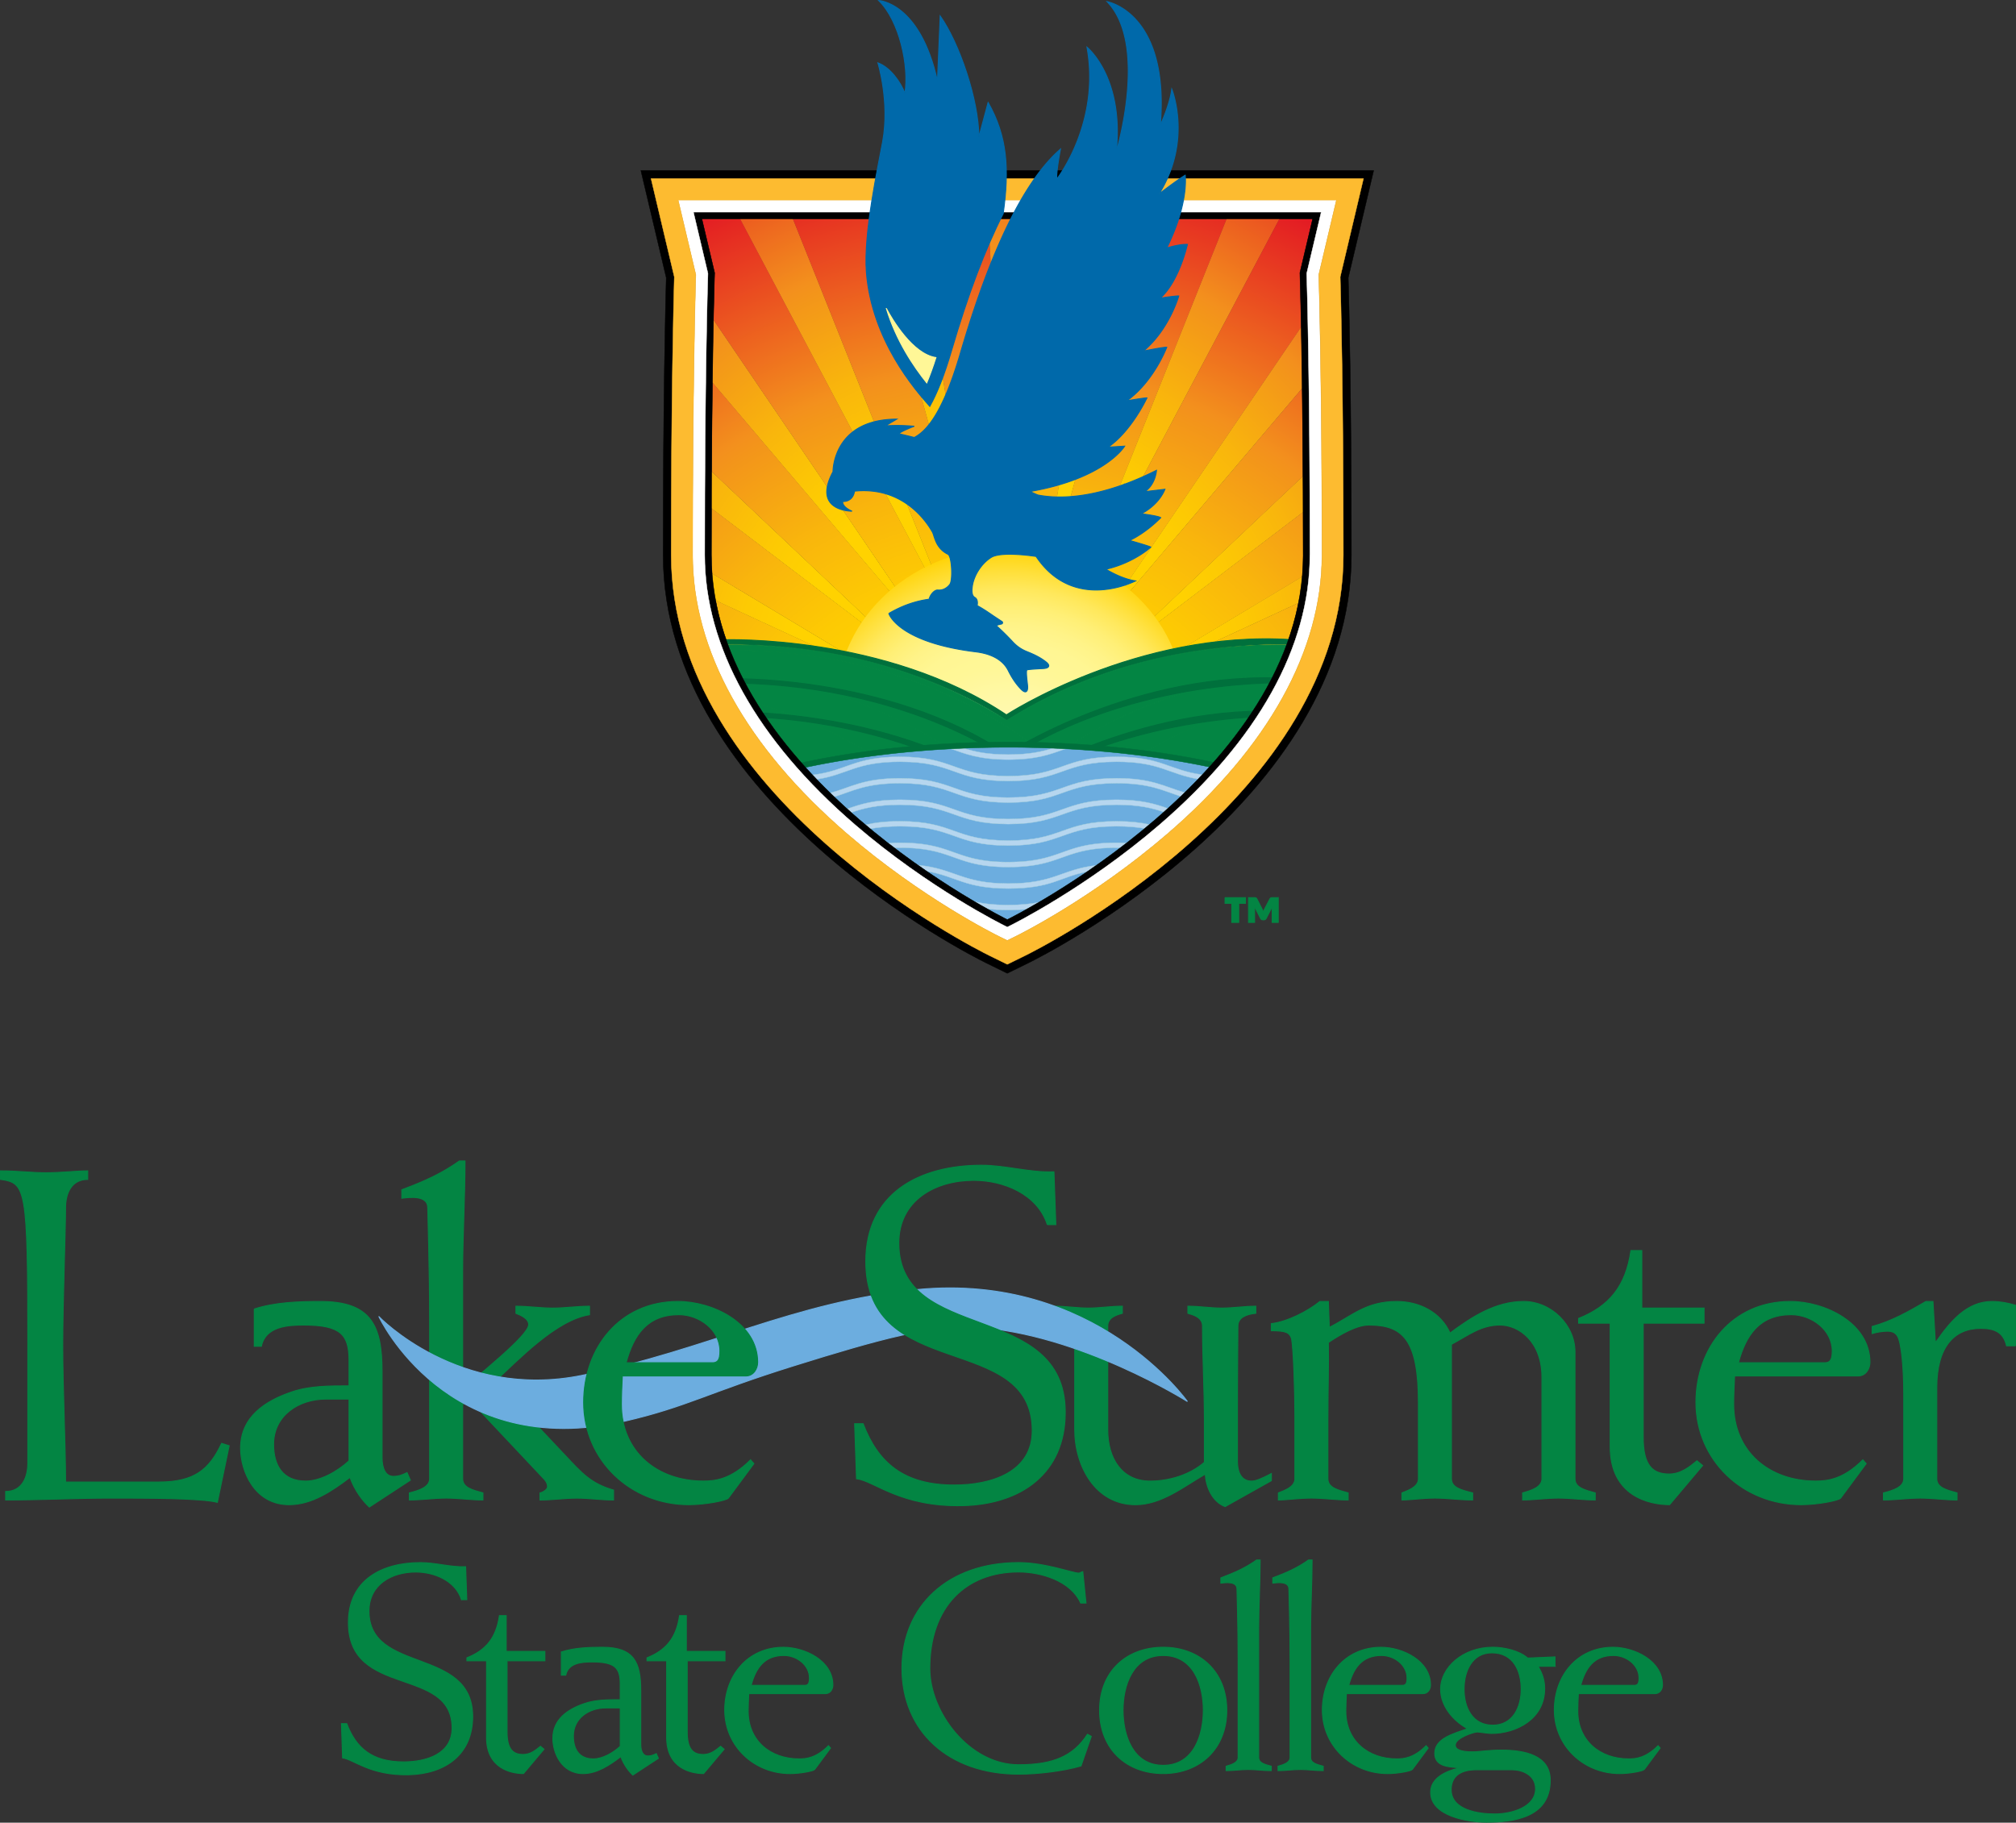<svg xmlns="http://www.w3.org/2000/svg" width="984.35" height="890.09" xmlns:xlink="http://www.w3.org/1999/xlink"><rect width="100%" height="100%" fill="#333333" stroke="none"/><defs><radialGradient id="prefix__a" cx="487.67" cy="416.72" fx="487.67" fy="416.72" r="344.38" gradientUnits="userSpaceOnUse"><stop offset=".32" stop-color="#ffd200"/><stop offset=".4" stop-color="#fdca03"/><stop offset=".52" stop-color="#f9b60c"/><stop offset=".67" stop-color="#f3951a"/><stop offset=".69" stop-color="#f3901d"/><stop offset="1" stop-color="#e31b23"/></radialGradient><radialGradient id="prefix__b" cx="487.67" cy="416.72" fx="487.67" fy="416.72" r="344.38" xlink:href="#prefix__a"/><radialGradient id="prefix__c" cx="483.86" cy="334.46" fx="483.86" fy="334.46" r="312.18" xlink:href="#prefix__a"/><radialGradient id="prefix__d" cx="487.67" cy="416.72" fx="487.67" fy="416.72" r="344.38" xlink:href="#prefix__a"/><radialGradient id="prefix__e" cx="483.86" cy="334.46" fx="483.86" fy="334.46" r="312.18" xlink:href="#prefix__a"/><radialGradient id="prefix__f" cx="487.67" cy="416.72" fx="487.67" fy="416.72" r="344.38" xlink:href="#prefix__a"/><radialGradient id="prefix__g" cx="483.86" cy="334.46" fx="483.86" fy="334.46" r="312.17" xlink:href="#prefix__a"/><radialGradient id="prefix__h" cx="487.67" cy="416.72" fx="487.67" fy="416.72" r="344.38" xlink:href="#prefix__a"/><radialGradient id="prefix__i" cx="483.86" cy="334.46" fx="483.86" fy="334.46" r="312.17" xlink:href="#prefix__a"/><radialGradient id="prefix__j" cx="487.67" cy="416.72" fx="487.67" fy="416.72" r="344.38" xlink:href="#prefix__a"/><radialGradient id="prefix__k" cx="483.86" cy="334.46" fx="483.86" fy="334.46" r="312.18" xlink:href="#prefix__a"/><radialGradient id="prefix__l" cx="487.67" cy="416.72" fx="487.67" fy="416.72" r="344.38" xlink:href="#prefix__a"/><radialGradient id="prefix__m" cx="483.86" cy="334.46" fx="483.86" fy="334.46" r="312.17" xlink:href="#prefix__a"/><radialGradient id="prefix__n" cx="487.67" cy="416.72" fx="487.67" fy="416.72" r="344.38" xlink:href="#prefix__a"/><radialGradient id="prefix__o" cx="483.86" cy="334.46" fx="483.86" fy="334.46" r="312.18" xlink:href="#prefix__a"/><radialGradient id="prefix__p" cx="487.67" cy="416.72" fx="487.67" fy="416.72" r="344.38" xlink:href="#prefix__a"/><radialGradient id="prefix__q" cx="483.86" cy="334.46" fx="483.86" fy="334.46" r="312.17" xlink:href="#prefix__a"/><radialGradient id="prefix__r" cx="487.67" cy="416.72" fx="487.67" fy="416.72" r="344.38" xlink:href="#prefix__a"/><radialGradient id="prefix__s" cx="483.86" cy="334.46" fx="483.86" fy="334.46" r="312.17" xlink:href="#prefix__a"/><radialGradient id="prefix__t" cx="487.67" cy="416.72" fx="487.67" fy="416.72" r="344.38" xlink:href="#prefix__a"/><radialGradient id="prefix__u" cx="483.86" cy="334.46" fx="483.86" fy="334.46" r="312.17" xlink:href="#prefix__a"/><radialGradient id="prefix__v" cx="487.67" cy="416.72" fx="487.67" fy="416.72" r="344.38" xlink:href="#prefix__a"/><radialGradient id="prefix__w" cx="483.86" cy="334.46" fx="483.86" fy="334.46" r="312.17" xlink:href="#prefix__a"/><radialGradient id="prefix__x" cx="492.48" cy="379.01" fx="492.48" fy="379.01" r="111.78" gradientUnits="userSpaceOnUse"><stop offset="0" stop-color="#fffbcb"/><stop offset=".34" stop-color="#fff8a7"/><stop offset=".48" stop-color="#fff797"/><stop offset=".58" stop-color="#fff693"/><stop offset=".66" stop-color="#fff388"/><stop offset=".74" stop-color="#ffef76"/><stop offset=".82" stop-color="#ffe85c"/><stop offset=".89" stop-color="#ffe03c"/><stop offset=".97" stop-color="#ffd614"/><stop offset="1" stop-color="#ffd200"/></radialGradient></defs><path d="M247.58 811.01v34.62c0 8.59 2.86 11.16 7.87 11.16 3.58 0 6.15-2.14 8.44-4l1.72 1.43-10.01 11.88c-6.15 0-18.03-2.58-18.03-17.6v-37.49h-9.59v-1.43c9.3-3.72 14.31-9.73 15.88-20.61h3.3v17.46h18.88v4.58h-18.46zm26.51-4.29c6.15-2.01 13.16-2.29 20.03-2.29 15.45 0 18.74 7.3 18.74 21.18v26.19c0 3.43 1.14 5.72 3.43 5.72 1.58 0 2.72-.43 4.15-1.15l1.01 2.3-12.45 8.16c-2-1.86-4.44-5.01-5.86-9.02-5.44 4.15-11.59 8.3-18.46 8.3-10.59 0-14.74-10.3-14.74-17.17 0-9.44 7.44-14.31 15.45-17.03 5.44-1.86 11.3-1.86 17.45-1.86v-7.72c0-7.87-2.57-10.74-13.73-10.74-5.01 0-11.59.43-12.88 6.44h-2.14v-11.3zm28.76 27.33h-7.01c-8.3 0-15.88 5.01-15.88 13.74 0 6.29 2.71 11.16 9.73 11.16 4.44 0 9.59-2.86 13.16-6.15v-18.75zm32.69-23.04v34.62c0 8.59 2.86 11.16 7.87 11.16 3.58 0 6.15-2.14 8.44-4l1.72 1.43-10.02 11.88c-6.15 0-18.03-2.58-18.03-17.6v-37.49h-9.59v-1.43c9.3-3.72 14.31-9.73 15.88-20.61h3.3v17.46h18.88v4.58h-18.46zm62.27 53.09c-.57.72-6.87 2.01-12.03 2.01-17.6 0-31.91-13.45-31.91-31.05 0-16.6 11.02-30.62 28.62-30.62 10.59 0 24.18 6.58 24.18 18.46 0 2.01-1.29 4.15-3.58 4.15H365.6c-.14 3-.29 5.87-.29 8.58 0 14.46 10.87 23.32 24.9 23.32 3.43 0 8.3-.43 14.31-6.44l1 1.14-7.73 10.45zm-4.87-41.07c1.72 0 2.29-1.01 2.29-3.58 0-6.44-6.3-11.02-12.45-11.02-9.59 0-13.74 6.16-16.03 14.6h26.19zm134.89 39.35c-9.02 2.58-21.18 4.01-30.48 4.01-34.2 0-56.95-20.89-56.95-51.66s22.75-51.65 56.95-51.65c12.88 0 26.47 5.15 29.34 5.15.57 0 1.29-.58 2-.72l1.57 15.31h-2.58c-5-11.01-19.6-15.17-30.33-15.17-25.61 0-43.36 16.89-43.36 47.08 0 21.61 19.46 47.08 43.36 47.08 17.03 0 26.76-4.29 33.63-14.88l1.86 1.01-5.01 14.44zm40.12-57.95c17.88 0 31.05 11.88 31.05 30.76s-13.17 30.91-31.05 30.91-31.05-11.88-31.05-30.91 13.17-30.76 31.05-30.76zm0 57.66c14.88 0 19.6-14.73 19.6-26.9s-4.72-26.75-19.6-26.75-19.6 14.73-19.6 26.75 4.72 26.9 19.6 26.9z" fill="#038543" stroke="#038543" stroke-width=".48"/><path d="M614.57 858.23c0 2.72 3 3.44 6.15 4.29v2.15c-3.72 0-7.44-.57-11.16-.57s-7.44.57-10.87.57v-2.15c2.57-.72 5.86-1.72 5.86-4.29v-47.07c0-17.46-.57-33.63-.57-35.2 0-3.86-5.58-3.15-7.87-2.86v-2.57c6.86-2.58 12.02-4.87 17.46-8.73h1.72c0 11.16-.72 22.46-.72 33.63v62.81zm25.36 0c0 2.72 3 3.44 6.15 4.29v2.15c-3.72 0-7.44-.57-11.16-.57s-7.44.57-10.88.57v-2.15c2.58-.72 5.87-1.72 5.87-4.29v-47.07c0-17.46-.58-33.63-.58-35.2 0-3.86-5.58-3.15-7.86-2.86v-2.57c6.86-2.58 12.02-4.87 17.46-8.73h1.72c0 11.16-.72 22.46-.72 33.63v62.81zm49.67 5.87c-.57.72-6.87 2.01-12.02 2.01-17.6 0-31.91-13.45-31.91-31.05 0-16.6 11.02-30.62 28.62-30.62 10.59 0 24.18 6.58 24.18 18.46 0 2.01-1.29 4.15-3.58 4.15H657.4c-.14 3-.28 5.87-.28 8.58 0 14.46 10.88 23.32 24.9 23.32 3.43 0 8.3-.43 14.31-6.44l1 1.14-7.73 10.45zm-4.87-41.07c1.71 0 2.29-1.01 2.29-3.58 0-6.44-6.29-11.02-12.45-11.02-9.59 0-13.73 6.16-16.03 14.6h26.19zm74.53-9.3h-8.2c1.72 3.15 3.15 6.29 3.15 10.88 0 14.88-13.88 21.89-26.04 21.89-1.57 0-6-.72-6.87-.72-1.57 0-10.73 2.86-10.73 6.44 0 2.14 2.72 3.29 8.45 3.29 3.15 0 7.72-.86 14.02-.86 11.45 0 23.89 2.57 23.89 14.73 0 18.46-18.31 20.46-31.19 20.46-9.16 0-27.19-3-27.19-14.59 0-7.02 7.44-10.3 13.45-11.74v-.28c-4.72-.43-11.45-.57-11.45-7.02 0-7.29 9.16-9.58 16.02-12.01-7.44-4.15-13.16-11.3-13.16-19.32 0-10.45 10.73-20.46 25.47-20.46 5.29 0 12.87 1.57 17.02 5.29l13.35-.57v4.58zm-38.54 50.51c-6.72 0-12.16 2.58-12.16 9.73 0 10.01 13.45 11.88 21.18 11.88 8.58 0 20.03-3.43 20.03-12.3 0-7.02-6.86-9.31-11.45-9.31h-17.6zm8.16-21.75c9.87 0 13.88-8.87 13.88-17.6s-3.72-17.75-14.31-17.75c-9.59 0-13.59 8.87-13.59 17.75s4 17.6 14.03 17.6zm73.99 21.61c-.57.72-6.87 2.01-12.02 2.01-17.6 0-31.91-13.45-31.91-31.05 0-16.6 11.02-30.62 28.62-30.62 10.59 0 24.18 6.58 24.18 18.46 0 2.01-1.28 4.15-3.58 4.15h-37.49c-.15 3-.29 5.87-.29 8.58 0 14.46 10.88 23.32 24.9 23.32 3.44 0 8.3-.43 14.31-6.44l1 1.14-7.73 10.45zm-4.86-41.07c1.71 0 2.29-1.01 2.29-3.58 0-6.44-6.29-11.02-12.45-11.02-9.59 0-13.74 6.16-16.03 14.6h26.19zM524.75 647.54c0-4.15-5.3-5.75-9.9-6.22v-3.45c5.53 0 11.06.92 16.58.92s11.06-.92 16.58-.92v3.45c-2.31.69-7.14 1.84-7.14 6.22v50.65c0 14.04 6.9 25.1 20.72 25.1 9.21 0 19.34-2.99 26.48-9.21v-20.26c0-15.42-.92-30.85-.92-46.27 0-4.37-4.84-5.52-7.14-6.22v-3.45c5.53 0 11.05.92 16.58.92s11.05-.92 16.58-.92v3.45c-4.61.46-8.75 2.07-8.75 6.22 0 5.76-.23 24.17-.23 42.59v23.25c0 6.91 2.76 9.9 6.9 9.9 2.08 0 4.84-1.15 9.67-3.68v3.46l-22.56 12.66c-6.22-2.3-9.44-9.67-9.67-15.88-10.36 5.98-21.41 14.96-34.07 14.96-19.8 0-29.7-19.11-29.7-36.61v-50.65zm183.94 74.59c0 4.37 4.84 5.52 10.36 6.91v3.45c-6.45 0-12.43-.92-18.42-.92s-11.97.92-16.11.92v-3.45c2.76-1.15 8.05-2.77 8.05-6.91v-37.07c0-30.85-7.6-37.99-24.17-37.99-5.99 0-13.58 4.38-19.8 8.52.23 9.44-.23 23.26-.23 37.53v29.01c0 4.37 4.83 5.52 9.9 6.91v3.45c-5.98 0-11.97-.92-17.95-.92s-11.97.92-16.12.92v-3.45c2.77-1.15 8.06-2.77 8.06-6.91v-30.39c0-12.66-.69-32.92-1.62-37.99-.92-2.99-2.76-3.91-9.89-3.91v-3.45c7.83-.92 17.73-5.98 23.71-10.82h4.14l.46 12.66c11.28-5.76 17.96-12.66 32.92-12.66 10.82 0 21.42 5.06 26.02 15.42 10.82-8.06 22.33-15.42 35.91-15.42s25.1 11.51 25.1 24.63v61.93c0 4.37 4.83 5.52 9.89 6.91v3.45c-5.99 0-11.97-.92-17.96-.92s-11.97.92-17.49.92v-3.45c4.14-1.15 9.44-2.77 9.44-6.91v-49.5c0-17.49-11.28-25.56-20.49-25.56s-15.2 4.83-23.71 9.44v65.62zm93.64-75.97v55.71c0 13.81 4.61 17.96 12.66 17.96 5.76 0 9.91-3.46 13.59-6.45l2.76 2.3-16.12 19.11c-9.9 0-29.01-4.14-29.01-28.32v-60.32h-15.43v-2.3c14.96-5.99 23.02-15.66 25.56-33.15h5.3v28.09h30.39v7.37h-29.7z" fill="#038543" stroke="#038543" stroke-width=".48"/><path d="M898.76 731.57c-.92 1.15-11.05 3.22-19.34 3.22-28.32 0-51.34-21.63-51.34-49.96 0-26.71 17.73-49.27 46.04-49.27 17.04 0 38.91 10.59 38.91 29.69 0 3.22-2.07 6.68-5.76 6.68h-60.32c-.23 4.84-.46 9.44-.46 13.82 0 23.25 17.49 37.52 40.06 37.52 5.53 0 13.35-.69 23.02-10.36l1.61 1.84-12.43 16.81zm-7.82-66.07c2.76 0 3.69-1.61 3.69-5.76 0-10.36-10.13-17.73-20.04-17.73-15.42 0-22.1 9.9-25.78 23.48h42.13zm93.17-8.29h-4.37c-1.61-6.91-6.22-8.52-12.66-8.52-12.9 0-21.42 8.98-21.42 29v44.44c0 4.37 4.84 5.52 9.9 6.91v3.45c-5.98 0-11.97-.92-17.96-.92s-11.97.92-17.96.92v-3.45c4.61-1.15 9.9-2.77 9.9-6.91v-41.44c0-12.66-1.15-24.87-3-28.09-1.15-2.07-2.99-2.53-5.06-2.53s-5.07.46-7.37 1.15v-3.45c9.43-2.53 17.95-7.37 26.24-12.2h3.45l1.15 19.57h.46c6.91-9.9 14.97-19.57 27.17-19.57 3.91 0 7.83.69 11.51 1.84v19.8zm-970.52-.23c0-77.36-.92-79.2-13.35-81.04v-4.15c8.29 0 15.2.92 22.1.92 7.83 0 14.73-.92 20.49-.92v4.15c-7.83 0-10.82 6.68-10.82 13.81 0 11.05-1.38 46.04-1.38 67.23s1.38 48.81 1.38 66.76h45.58c17.49 0 24.63-6.21 30.62-18.87l3.68 1.15-5.76 27.63c-7.83-2.07-34.99-2.07-52.03-2.07s-34.3.92-51.34.92v-4.14c7.83 0 10.82-6.68 10.82-13.81v-57.56zm110.55-17.73c9.9-3.22 21.18-3.68 32.24-3.68 24.86 0 30.16 11.74 30.16 34.07v42.13c0 5.53 1.84 9.21 5.52 9.21 2.53 0 4.37-.69 6.68-1.84l1.61 3.69-20.03 13.12c-3.22-2.99-7.14-8.06-9.44-14.5-8.75 6.67-18.65 13.35-29.7 13.35-17.04 0-23.71-16.57-23.71-27.63 0-15.19 11.97-23.02 24.87-27.39 8.75-3 18.19-3 28.09-3v-12.44c0-12.66-4.14-17.27-22.1-17.27-8.06 0-18.65.69-20.72 10.36h-3.45v-18.18zm46.28 43.97h-11.28c-13.35 0-25.56 8.06-25.56 22.11 0 10.12 4.37 17.95 15.66 17.95 7.14 0 15.42-4.6 21.18-9.9v-30.16z" fill="#038543" stroke="#038543" stroke-width=".48"/><path d="M225.9 722.13c0 4.37 4.84 5.52 9.9 6.91v3.45c-5.99 0-11.97-.92-17.96-.92s-11.97.92-17.96.92v-3.45c4.6-1.15 9.9-2.77 9.9-6.91v-75.75c0-28.09-.92-54.11-.92-56.63 0-6.22-8.98-5.07-12.66-4.6V581c11.05-4.14 19.34-7.83 28.09-14.04h2.76c0 17.96-1.15 36.15-1.15 54.11v57.56c6.22-6.22 32.24-26.25 32.24-31.77 0-2.99-3.91-4.6-6.22-5.53v-3.45c5.99 0 11.97.92 17.96.92s11.97-.92 17.96-.92v4.15c-16.35 2.53-34.99 22.33-46.04 32.46l34.3 36.38c7.6 8.06 12.2 13.59 23.48 16.8v4.84c-5.98 0-11.97-.92-17.95-.92s-11.97.92-17.96.92v-3.45c1.84-.46 3.68-1.84 3.68-2.99 0-.92-.23-2.08-1.38-3.46l-36.84-39.14-3.23 2.3v36.38z" fill="#038543" stroke="#038543" stroke-width=".48"/><path d="M185.04 642.98s39.09 40.88 99.09 28.68c62.1-12.64 102.96-35.9 163.54-41.9 87.3-8.63 132.1 54.65 132.1 54.65s-52.56-33.22-103.51-36.27c-21.08-1.26-46.28 5.59-88.86 18.88-41.67 13.01-51.96 19.94-82.16 26.95-87.02 20.18-120.21-50.98-120.21-50.98z" fill="#6caddf" stroke="#6caddf" stroke-width=".48"/><path d="M355.66 731.57c-.93 1.15-11.06 3.22-19.34 3.22-28.32 0-51.34-21.63-51.34-49.96 0-26.71 17.73-49.27 46.05-49.27 17.04 0 38.91 10.59 38.91 29.69 0 3.22-2.07 6.68-5.76 6.68h-60.32c-.23 4.84-.46 9.44-.46 13.82 0 23.25 17.5 37.52 40.06 37.52 5.52 0 13.35-.69 23.02-10.36l1.61 1.84-12.43 16.81zm-7.83-66.07c2.76 0 3.69-1.61 3.69-5.76 0-10.36-10.13-17.73-20.03-17.73-15.42 0-22.1 9.9-25.78 23.48h42.13zm163.55-67.46c-4.83-14.96-21.41-21.64-35.91-21.64-18.65 0-36.61 9.67-36.61 30.62 0 49.5 81.27 27.63 81.27 82.66 0 29.93-21.64 44.91-49.96 45.58-30.53.73-43.23-12.09-51.95-13.15l-.92-26.83h4.14c7.28 18.98 19.76 29.93 44.49 29.93 18.19 0 38.09-6.3 38.09-26.56 0-48.81-81.27-23.25-81.27-82.65 0-33.38 26.25-46.96 56.41-46.96 11.97 0 23.48 3.68 35.45 3.22l.92 25.78h-4.15zM225.34 781.17c-3.01-9.32-13.34-13.49-22.37-13.49-11.62 0-22.81 6.03-22.81 19.08 0 30.84 50.63 17.22 50.63 51.5 0 18.65-13.49 27.98-31.13 28.41-19.02.45-26.94-7.53-32.37-8.2l-.57-16.72h2.58c4.54 11.83 12.32 18.66 27.72 18.66 11.33 0 23.73-3.93 23.73-16.55 0-30.41-50.63-14.49-50.63-51.5 0-20.8 16.35-29.27 35.14-29.27 7.46 0 14.63 2.3 22.09 2.01l.57 16.07h-2.58z" fill="#038543" stroke="#038543" stroke-width=".48"/><path d="M635.81 281.66c.31-3.51.49-7.06.49-10.65 0-7.29-.01-14.28-.03-21.01l-95.29 72.53 95.22-89.94c-.09-16.31-.22-30.67-.38-43.05L531.14 312.96l104.21-153.27c-.34-17.49-.64-26.48-.64-26.48l6.24-26.36h-16.26L519.46 305.73l79.52-198.88h-38.71L506.5 301.18l32.08-194.33h-35.46l-10.25 192.67-10.25-192.67h-35.14l32.08 194.33-53.76-194.33h-38.71l79.52 198.88-105.23-198.88h-18.67l6.24 26.36s-.26 7.81-.57 23.03l106.56 156.71-107.06-126.22c-.16 12.44-.31 26.99-.4 43.59l97.62 92.21-97.7-74.36c-.02 7.29-.04 14.89-.04 22.84 0 3.07.13 6.12.36 9.13l89.81 53.85-88.08-40.81c17.64 94.69 142.39 155.89 142.39 155.89S615.52 388.4 634 294.41L548.55 334l87.27-52.33z" fill="url(#prefix__a)"/><path fill="url(#prefix__b)" d="M503.11 106.84h-20.5l10.25 192.68 10.25-192.68z"/><path fill="url(#prefix__c)" d="M503.11 106.84h-20.5l10.25 192.68 10.25-192.68z"/><path fill="url(#prefix__d)" d="M560.26 106.84h-21.69l-32.08 194.33 53.77-194.33z"/><path fill="url(#prefix__e)" d="M560.26 106.84h-21.69l-32.08 194.33 53.77-194.33z"/><path fill="url(#prefix__f)" d="M624.68 106.84h-25.71l-79.52 198.88 105.23-198.88z"/><path fill="url(#prefix__g)" d="M624.68 106.84h-25.71l-79.52 198.88 105.23-198.88z"/><path d="M635.81 189.53c-.15-11.75-.31-21.72-.47-29.85L531.13 312.95l104.68-123.42z" fill="url(#prefix__h)"/><path d="M635.81 189.53c-.15-11.75-.31-21.72-.47-29.85L531.13 312.95l104.68-123.42z" fill="url(#prefix__i)"/><path d="M636.27 250c-.02-6.02-.04-11.84-.07-17.41l-95.22 89.94L636.27 250z" fill="url(#prefix__j)"/><path d="M636.27 250c-.02-6.02-.04-11.84-.07-17.41l-95.22 89.94L636.27 250z" fill="url(#prefix__k)"/><path d="M548.53 333.99l85.45-39.59c.82-4.18 1.44-8.43 1.83-12.75l-87.27 52.33z" fill="url(#prefix__l)"/><path d="M548.53 333.99l85.45-39.59c.82-4.18 1.44-8.43 1.83-12.75l-87.27 52.33z" fill="url(#prefix__m)"/><path fill="url(#prefix__n)" d="M447.47 106.84h-21.68l53.77 194.33-32.09-194.33z"/><path fill="url(#prefix__o)" d="M447.47 106.84h-21.68l53.77 194.33-32.09-194.33z"/><path fill="url(#prefix__p)" d="M387.08 106.84h-25.72L466.6 305.72l-79.52-198.88z"/><path fill="url(#prefix__q)" d="M387.08 106.84h-25.72L466.6 305.72l-79.52-198.88z"/><path d="M348.36 156.24c-.16 8.08-.34 18.27-.5 30.49l107.06 126.22-106.56-156.71z" fill="url(#prefix__r)"/><path d="M348.36 156.24c-.16 8.08-.34 18.27-.5 30.49l107.06 126.22-106.56-156.71z" fill="url(#prefix__s)"/><path d="M347.46 230.32c-.03 5.71-.06 11.66-.08 17.85l97.7 74.36-97.62-92.21z" fill="url(#prefix__t)"/><path d="M347.46 230.32c-.03 5.71-.06 11.66-.08 17.85l97.7 74.36-97.62-92.21z" fill="url(#prefix__u)"/><path d="M347.7 280.14c.34 4.41.93 8.76 1.72 13.04l88.08 40.81-89.81-53.85z" fill="url(#prefix__v)"/><path d="M347.7 280.14c.34 4.41.93 8.76 1.72 13.04l88.08 40.81-89.81-53.85z" fill="url(#prefix__w)"/><path d="M577.88 342.85c0 41.76-37.88 75.61-84.6 75.61s-84.6-33.85-84.6-75.61 37.88-75.61 84.6-75.61 84.6 33.85 84.6 75.61z" fill="url(#prefix__x)"/><path d="M353.9 312.43s78.82-2.68 137.5 36.67c0 0 63.71-41.68 139.38-36.71l-.75 2.09s-75.74-3.47-138.31 37.35c0 0-50.39-37.27-137.81-37.36l-.58-2.05h.58z" fill="#00703c" stroke="#00703c" stroke-width=".48"/><path d="M614.36 343c2.92-4.75 5.62-9.64 8.06-14.65-33.35 4.7-71.66 15.96-107.44 40.3.42.34.84.66 1.25 1.01l.63.52-7.8 33.01-2.41 6.33c32.9-35.48 72.21-55.39 107.71-66.52zm-107.63 58.67c1.09-4.6 6.87-29.08 7.2-30.48-53.69-44.12-114.35-53.74-157.45-53.6 1.45 3.68 3.04 7.29 4.77 10.84 45.68 6.52 100.56 25.37 145.48 73.25z" fill="#038543" stroke="#038543" stroke-width=".46"/><path d="M491.57 351.86c-48.11-30.18-98.76-37.13-136.09-36.89.32.87.66 1.75 1 2.61 43.09-.14 103.75 9.47 157.45 53.6-.33 1.4-6.11 25.88-7.2 30.48-44.92-47.87-99.8-66.73-145.48-73.25 2.46 5.06 5.19 9.98 8.14 14.77 42.35 13.38 90.02 39.29 125.73 89.19-.17.44-.27.7-.27.72-.04.07-3.67 6.77-7.42 13.69.91.48 1.68.89 2.32 1.22l1.82-3.36 1.93 3.56c.61-.31 1.4-.73 2.32-1.21 5.15-2.74 14.9-8.15 26.98-15.99 22.04-14.29 51.78-36.61 75.29-65.29 5.89-7.18 11.39-14.77 16.28-22.72-35.5 11.13-74.81 31.04-107.71 66.52l2.41-6.33 7.8-33.01-.63-.52c-.42-.35-.84-.67-1.25-1.01 35.78-24.34 74.09-35.6 107.44-40.3a149.26 149.26 0 005.73-13.37c-37.37-.31-88.25 6.58-136.58 36.88z" fill="#038543" stroke="#038543" stroke-width=".46"/><path d="M369.4 343.2c4.98 8.08 10.58 15.76 16.58 23.04 23.1 28.01 52.08 49.9 73.88 64.13 12.23 7.98 22.19 13.55 27.58 16.42 3.75-6.92 7.38-13.62 7.42-13.69 0-.01.1-.27.27-.72-35.71-49.89-83.39-75.81-125.73-89.19z" fill="#038543" stroke="#038543" stroke-width=".46"/><path d="M353.9 331.44s78.82-2.68 137.5 36.67c0 0 63.71-41.68 139.38-36.71l-.75 2.09s-75.74-3.47-138.31 37.35c0 0-50.39-37.27-137.81-37.36l-.58-2.05h.58z" fill="#00703c" stroke="#00703c" stroke-width=".48"/><path d="M353.9 347.68s78.82-2.68 137.5 36.67c0 0 63.71-41.68 139.38-36.71l-.75 2.09s-75.74-3.47-138.31 37.35c0 0-50.39-37.27-137.81-37.36l-.58-2.05h.58z" fill="#00703c" stroke="#00703c" stroke-width=".48"/><path d="M592.51 372.28c24.48-27.79 43.78-62.1 43.78-101.27 0-90.02-1.6-137.8-1.6-137.8l6.24-26.36H342.69l6.24 26.36s-1.59 47.8-1.59 137.8c0 39.28 19.4 73.67 43.98 101.49 30.73-6.64 65.24-10.16 101.11-10.16s69.62 3.45 100.09 9.94z" fill="none"/><path d="M492.32 423.4c-26.43 0-26.43-9.42-52.87-9.42-.98 0-1.91.02-2.82.04 3.94 3 7.81 5.81 11.55 8.44 18.09 1.8 20.97 9.02 44.11 9.02s25.9-6.91 42.99-8.89c3.81-2.68 7.74-5.54 11.76-8.59-.61-.01-1.22-.02-1.85-.02-26.44 0-26.44 9.42-52.87 9.42z" fill="#6caddf" stroke="#6caddf" stroke-width=".19"/><path d="M452.47 425.45c8.94 6.12 17.02 11.12 23.5 14.92 4.26.96 9.37 1.62 16.32 1.62 6.16 0 10.88-.52 14.84-1.3a401.35 401.35 0 0023.68-14.99c-13.38 2.54-17.98 8.21-38.5 8.21s-25.4-6.05-39.85-8.45zm29.51 18.36c6.16 3.46 9.84 5.26 9.84 5.26s3.57-1.75 9.59-5.12c-2.66.28-5.65.44-9.09.44-3.99 0-7.37-.22-10.34-.58zm10.34-41.4c-26.43 0-26.43-9.42-52.87-9.42-11.49 0-17.98 1.78-23.82 3.79 2.32 2.06 4.64 4.07 6.96 6.02 4.36-1.02 9.6-1.73 16.84-1.73 26.43 0 26.43 9.42 52.87 9.42s26.43-9.42 52.87-9.42c6.82 0 11.88.63 16.09 1.56 2.34-1.98 4.69-4.01 7.03-6.1-5.66-1.91-12.08-3.54-23.1-3.54-26.44 0-26.44 9.42-52.87 9.42z" fill="#6caddf" stroke="#6caddf" stroke-width=".19"/><path d="M492.32 391.91c-26.43 0-26.43-9.42-52.87-9.42-16.91 0-23.01 3.85-32.12 6.63 2.11 2.02 4.23 3.99 6.36 5.92 6.39-2.27 12.98-4.47 25.74-4.47 26.43 0 26.43 9.42 52.87 9.42s26.43-9.42 52.87-9.42c12.3 0 18.88 2.04 25.06 4.22 2.12-1.92 4.23-3.89 6.33-5.9-8.71-2.76-14.93-6.4-31.37-6.4-26.44 0-26.44 9.42-52.87 9.42zm0 20.99c-26.43 0-26.43-9.42-52.87-9.42-6.01 0-10.65.49-14.55 1.24 2.94 2.43 5.86 4.76 8.75 7.01 1.78-.11 3.69-.17 5.77-.17 26.43 0 26.43 9.42 52.87 9.42s26.43-9.42 52.87-9.42c1.74 0 3.36.04 4.89.12 2.93-2.27 5.89-4.65 8.86-7.11-3.73-.66-8.13-1.09-13.73-1.09-26.44 0-26.44 9.42-52.87 9.42zm0-41.98c-14.19 0-20.76-2.71-27.89-5.23-25.39 1.34-49.36 4.48-71.1 9.07 1.12 1.24 2.25 2.46 3.39 3.67 16.84-2.02 20.19-8.86 42.71-8.86 26.43 0 26.43 9.42 52.87 9.42s26.43-9.42 52.87-9.42c22.14 0 25.75 6.61 41.86 8.75 1.17-1.25 2.33-2.5 3.48-3.78-21.52-4.49-45.2-7.56-70.26-8.87-7.14 2.52-13.72 5.24-27.92 5.24z" fill="#6caddf" stroke="#6caddf" stroke-width=".19"/><path d="M514.07 365.39a531.92 531.92 0 00-43.51.01c5.35 1.71 11.6 3.1 21.74 3.1s16.42-1.4 21.78-3.11zm-21.75 16.02c-26.43 0-26.43-9.42-52.87-9.42-21.6 0-25.56 6.28-40.69 8.59 2.19 2.27 4.4 4.5 6.63 6.68 10.25-2.79 15.97-7.18 34.03-7.18 26.43 0 26.43 9.42 52.87 9.42s26.43-9.42 52.87-9.42c17.62 0 23.5 4.18 33.29 6.98 2.21-2.15 4.39-4.36 6.56-6.61-14.43-2.41-18.65-8.45-39.82-8.45-26.44 0-26.44 9.42-52.87 9.42z" fill="#6caddf" stroke="#6caddf" stroke-width=".19"/><path d="M492.29 399.99c-26.43 0-26.43-9.42-52.87-9.42-12.76 0-19.36 2.19-25.74 4.47.65.58 1.29 1.17 1.94 1.74 5.84-2.01 12.34-3.79 23.82-3.79 26.43 0 26.43 9.42 52.87 9.42s26.43-9.42 52.87-9.42c11.02 0 17.44 1.64 23.1 3.54.65-.58 1.29-1.15 1.94-1.74-6.18-2.18-12.76-4.22-25.06-4.22-26.43 0-26.43 9.42-52.87 9.42z" fill="#b6d6ef" stroke="#b6d6ef" stroke-width=".19"/><path d="M492.29 410.49c-26.43 0-26.43-9.42-52.87-9.42-7.23 0-12.48.71-16.84 1.73.77.65 1.54 1.29 2.31 1.93 3.9-.75 8.54-1.24 14.55-1.24 26.43 0 26.43 9.42 52.87 9.42s26.43-9.42 52.87-9.42c5.6 0 10 .43 13.73 1.09.78-.64 1.55-1.29 2.33-1.94-4.21-.93-9.27-1.56-16.09-1.56-26.43 0-26.43 9.42-52.87 9.42z" fill="#b6d6ef" stroke="#b6d6ef" stroke-width=".19"/><path d="M492.29 420.99c-26.43 0-26.43-9.42-52.87-9.42-2.09 0-3.99.06-5.77.17.99.77 1.99 1.54 2.97 2.28.91-.03 1.84-.04 2.82-.04 26.43 0 26.43 9.42 52.87 9.42s26.43-9.42 52.87-9.42c.64 0 1.24.01 1.85.02 1-.76 2-1.53 3.01-2.32a93.61 93.61 0 00-4.89-.12c-26.43 0-26.43 9.42-52.87 9.42z" fill="#b6d6ef" stroke="#b6d6ef" stroke-width=".19"/><path d="M448.18 422.46c1.45 1.02 2.88 2.02 4.29 2.98 14.44 2.4 18.66 8.45 39.85 8.45s25.11-5.67 38.5-8.21c1.47-1 2.95-2.03 4.47-3.09-17.08 1.98-20.34 8.89-42.99 8.89s-26.02-7.22-44.11-9.02zm27.79 17.9c2.2 1.29 4.21 2.44 6.01 3.45 2.97.36 6.35.58 10.34.58 3.44 0 6.43-.16 9.09-.44 1.72-.96 3.63-2.05 5.73-3.28-3.96.78-8.67 1.3-14.84 1.3-6.95 0-12.07-.65-16.32-1.62zm16.32-50.86c-26.43 0-26.43-9.42-52.87-9.42-18.06 0-23.79 4.4-34.03 7.18.64.63 1.29 1.24 1.93 1.86 9.11-2.78 15.21-6.63 32.12-6.63 26.43 0 26.43 9.42 52.87 9.42s26.43-9.42 52.87-9.42c16.44 0 22.66 3.64 31.37 6.4.64-.61 1.27-1.22 1.9-1.84-9.79-2.79-15.67-6.98-33.29-6.98-26.43 0-26.43 9.42-52.87 9.42z" fill="#b6d6ef" stroke="#b6d6ef" stroke-width=".19"/><path d="M439.45 371.99c26.43 0 26.43 9.42 52.87 9.42s26.43-9.42 52.87-9.42c21.17 0 25.4 6.04 39.82 8.45.67-.7 1.34-1.4 2.01-2.11-16.11-2.15-19.72-8.75-41.86-8.75-26.43 0-26.43 9.42-52.87 9.42s-26.43-9.42-52.87-9.42c-22.52 0-25.86 6.84-42.71 8.86.68.72 1.36 1.43 2.04 2.14 15.13-2.3 19.09-8.59 40.69-8.59z" fill="#b6d6ef" stroke="#b6d6ef" stroke-width=".19"/><path d="M520.24 365.68c-2.05-.11-4.1-.2-6.17-.29-5.35 1.71-11.61 3.11-21.78 3.11s-16.4-1.39-21.74-3.1c-2.05.08-4.09.18-6.12.29 7.13 2.52 13.71 5.23 27.89 5.23s20.78-2.72 27.92-5.24z" fill="#b6d6ef" stroke="#b6d6ef" stroke-width=".19"/><path d="M464.42 365.69c2.03-.11 4.07-.2 6.12-.29 7.19-.29 14.49-.45 21.87-.45a528.602 528.602 0 0127.81.73c25.06 1.31 48.74 4.38 70.26 8.87.67-.75 1.34-1.51 2.01-2.27-30.47-6.5-64.62-9.94-100.09-9.94s-70.38 3.52-101.11 10.16c.67.76 1.34 1.51 2.01 2.26 21.74-4.6 45.71-7.73 71.1-9.07z" fill="#00703c" stroke="#00703c" stroke-width=".19"/><path d="M670.72 83.29h-357.8l12.38 52.32c-.34 12.01-1.51 58.68-1.51 135.4 0 120.51 151.22 196.05 157.66 199.21l10.37 5.09 10.37-5.09c6.44-3.16 157.66-78.7 157.66-199.21 0-76.73-1.17-123.39-1.52-135.4 1.12-4.74 12.39-52.32 12.39-52.32zM636.3 271.01c0 107.21-144.48 178.06-144.48 178.06s-144.48-70.85-144.48-178.06c0-90 1.59-137.8 1.59-137.8l-6.24-26.36h298.24l-6.24 26.36s1.6 47.78 1.6 137.8z" stroke="#000" stroke-width=".19"/><path d="M331.12 97.68l8.63 36.45c-.23 7.72-1.56 55.16-1.56 136.87 0 46.58 26.08 93.67 75.42 136.18 36.59 31.52 72.67 49.37 74.18 50.11l4.03 1.98 4.03-1.98c1.52-.75 37.59-18.59 74.18-50.11 49.34-42.5 75.42-89.59 75.42-136.18 0-81.73-1.33-129.15-1.56-136.87l8.63-36.45H331.11zm308.45 173.33c0 44.82-25.37 90.36-73.37 131.71-36.02 31.03-72.57 49.11-72.93 49.29l-1.44.71-1.44-.71c-.37-.18-36.91-18.26-72.93-49.29-48-41.35-73.37-86.9-73.37-131.71 0-85.26 1.44-133.14 1.58-137.47-.19-.82-7.09-29.97-7.09-29.97H645.1s-6.9 29.15-7.09 29.97c.14 4.33 1.58 52.19 1.58 137.47z" fill="#fff" stroke="#fff" stroke-width=".19"/><path d="M665.76 87.21H317.88s10.38 43.87 11.36 47.99c-.32 11.21-1.52 58.11-1.52 135.8 0 118.09 149.12 192.57 155.46 195.69l8.64 4.24 8.64-4.24c6.35-3.11 155.46-77.6 155.46-195.69 0-77.71-1.2-124.6-1.53-135.8.98-4.13 11.36-47.99 11.36-47.99zm-20.3 183.8c0 46.58-26.08 93.67-75.42 136.18-36.59 31.52-72.66 49.37-74.18 50.11l-4.03 1.98-4.03-1.98c-1.52-.75-37.6-18.59-74.18-50.11-49.34-42.5-75.42-89.59-75.42-136.18 0-81.71 1.33-129.15 1.56-136.87l-8.63-36.45h321.41l-8.63 36.45c.24 7.72 1.56 55.14 1.56 136.87z" fill="#fdbb30" stroke="#fdbb30" stroke-width=".19"/><path d="M466.85 291.11c-1.86.37-2.79 1.35-3.33 2.5a47.18 47.18 0 00-5.61-.05c1.71-1.77 4.51-3.3 8.93-2.46z" fill="#fff797" stroke="#fff797" stroke-width=".19"/><path d="M598.12 438.32h10.03v2.82h-3.3v9.32h-3.44v-9.32h-3.28v-2.82zm26.03 0v12.14h-3.02v-6.08l.22-1.93-3.06 6.02c-.26.5-.65.75-1.19.75h-.48c-.55 0-.94-.25-1.17-.75l-3.06-6.04.22 1.95v6.08h-3.02v-12.14h2.96c.29 0 .51.03.64.09s.29.21.48.44l2.62 5.13c.23.5.41.97.54 1.41.07-.23.15-.46.24-.7.09-.24.2-.48.32-.7l2.68-5.13c.19-.23.35-.37.48-.44.13-.06.34-.09.62-.09h2.96z" fill="#038543" stroke="#038543" stroke-width=".41"/><path d="M482.46 50.03l-4.5 16.79c-.15-18.29-9.5-45.64-18.89-59.04l-1.34 31.76C449.18 1.01 429.05.26 429.05.26c10.18 9.95 14.89 32.08 12.79 45.27-2.1-5.4-7.05-12.59-13.19-14.84 0 0 5.87 18.89 2.32 38.48-2.12 11.67-9.44 44.82-7.94 63.78 2.63 33.24 23.73 57.36 30.96 65.5 3.66-6.52 7.21-15.55 10.61-27.2 7.96-27.19 16.39-49.54 25.24-66.92 3.01-21.72 2.08-37.59-7.37-54.31z" fill="#0069aa" stroke="#0069aa" stroke-width=".47"/><path d="M575.55 144.54c-1.22-.15-8.99 1.03-8.99 1.03 9.26-8.25 13.21-26.22 13.21-26.22-4.36-.15-10.08 1.77-10.08 1.77 10.95-22.08 9-35.56 9-35.56-4.65 2.84-12.74 9.14-12.74 9.14 16.34-26.23 6.19-51.19 6.19-51.19-.96 7.66-5.58 17.53-5.58 17.53C571.06 5.95 540.55.8 540.55.8c20.29 20.92 4.49 73.34 4.49 73.34 3.81-36.67-14.3-51.1-14.3-51.1 6.73 37.04-14.71 64.36-14.71 64.36-.41-3.39 1.77-14.58 1.77-14.58-21.93 19-38.17 63.04-48.9 99.71-9.09 31.08-17.36 38.38-22.5 41.11-3.38-.88-7.45-1.81-7.45-1.81.96-1.24 7.45-3.67 7.45-3.67-5.39-.47-10.04-.49-14.08-.19l5.53-3.28c-31.37.06-31.12 25.66-31.12 25.66-9.99 18.72 7.71 19.27 9.29 19.29-1.51-.66-4.7-2.33-4.57-4.72 5.42.05 5.77-5.07 5.77-5.07 20.95-2.15 32.94 11.05 38.02 19.94 1.1 1.95 1.44 7.85 7.62 10.89 1.98.97 2.47 13.16.81 14.81 0 0-2.09 3.03-5.8 2.65-1.37-.13-3.53 1.82-4.24 4.48-5.87.79-12.51 2.78-19.49 6.87-.09.05-.13.17-.1.27.2.57 5.37 14.04 42.39 18.56 11.97 1.46 15.01 7.44 16.01 9.41l.1.21c1.26 2.43 3.07 5.61 5.94 8.57 1.08 1.12 1.89 1.53 2.5 1.27.75-.33.84-1.6.79-2.62l-.15-1.48c-.22-1.9-.68-5.85-.24-6.51.51-.29 5.4-.55 7.25-.65l.89-.05c1.01-.06 2.27-.31 2.51-1.1.19-.63-.31-1.39-1.55-2.33-3.08-2.35-6.24-3.7-9.2-4.89-2.59-1.04-4.82-2.59-6.82-4.74-2.59-2.81-5.3-5.47-8.05-7.93 1.33-.52 2.5-.72 2.55-.73.28-.05.51-.26.57-.54 0-.04.01-.09.01-.13a.68.68 0 00-.33-.58l-4.2-2.78c-2.51-1.73-5.26-3.61-7.88-4.98.2-1.12.35-3.19-1.21-4.03-.61-.33-.95-.94-1.14-1.63v-.04c-.29-1.1-.19-2.41-.08-3.22.55-5.2 4.08-11.29 9.19-14.57 5.03-3.23 21.99-.52 21.99-.52 18.52 27.66 48.57 11.94 48.57 11.94-6.97-.97-14.46-5.69-14.46-5.69 13.72-3.15 21.92-10.79 21.92-10.79-.63-.52-10.34-3.26-10.34-3.26 8.63-4.12 15.18-11.13 15.18-11.13-1.03-.86-9.45-1.91-9.45-1.91 9.09-4.8 11.49-11.96 11.49-11.96l-9.8 1.16c5.31-3.6 5.69-10.42 5.69-10.42-5.64 2.83-10.92 5.09-15.83 6.88v-.02s-.02.02-.03.02c-19.88 7.23-33.88 6.78-42.06 5.18-2.36-.95-3.73-1.73-3.73-1.73 36.64-6.36 46.1-22.12 46.1-22.12l-8.06.48c11.39-7.8 18.95-24.04 18.95-24.04-.82-.14-9.81 1.41-9.81 1.41 13.19-9.44 19.48-26.15 19.48-26.15-1.5-.15-11.38 1.87-11.38 1.87 12.59-10.49 17.24-26.9 17.24-26.9z" fill="#0069aa" stroke="#0069aa" stroke-width=".47"/><path d="M432.79 150.68c4.82 15.8 13.33 28.3 19.71 36.3 1.52-3.64 3.01-7.76 4.48-12.36-11.5-1.74-21.46-18.87-24.18-23.94z" fill="#fff797" stroke="#fff797" stroke-width=".47"/></svg>